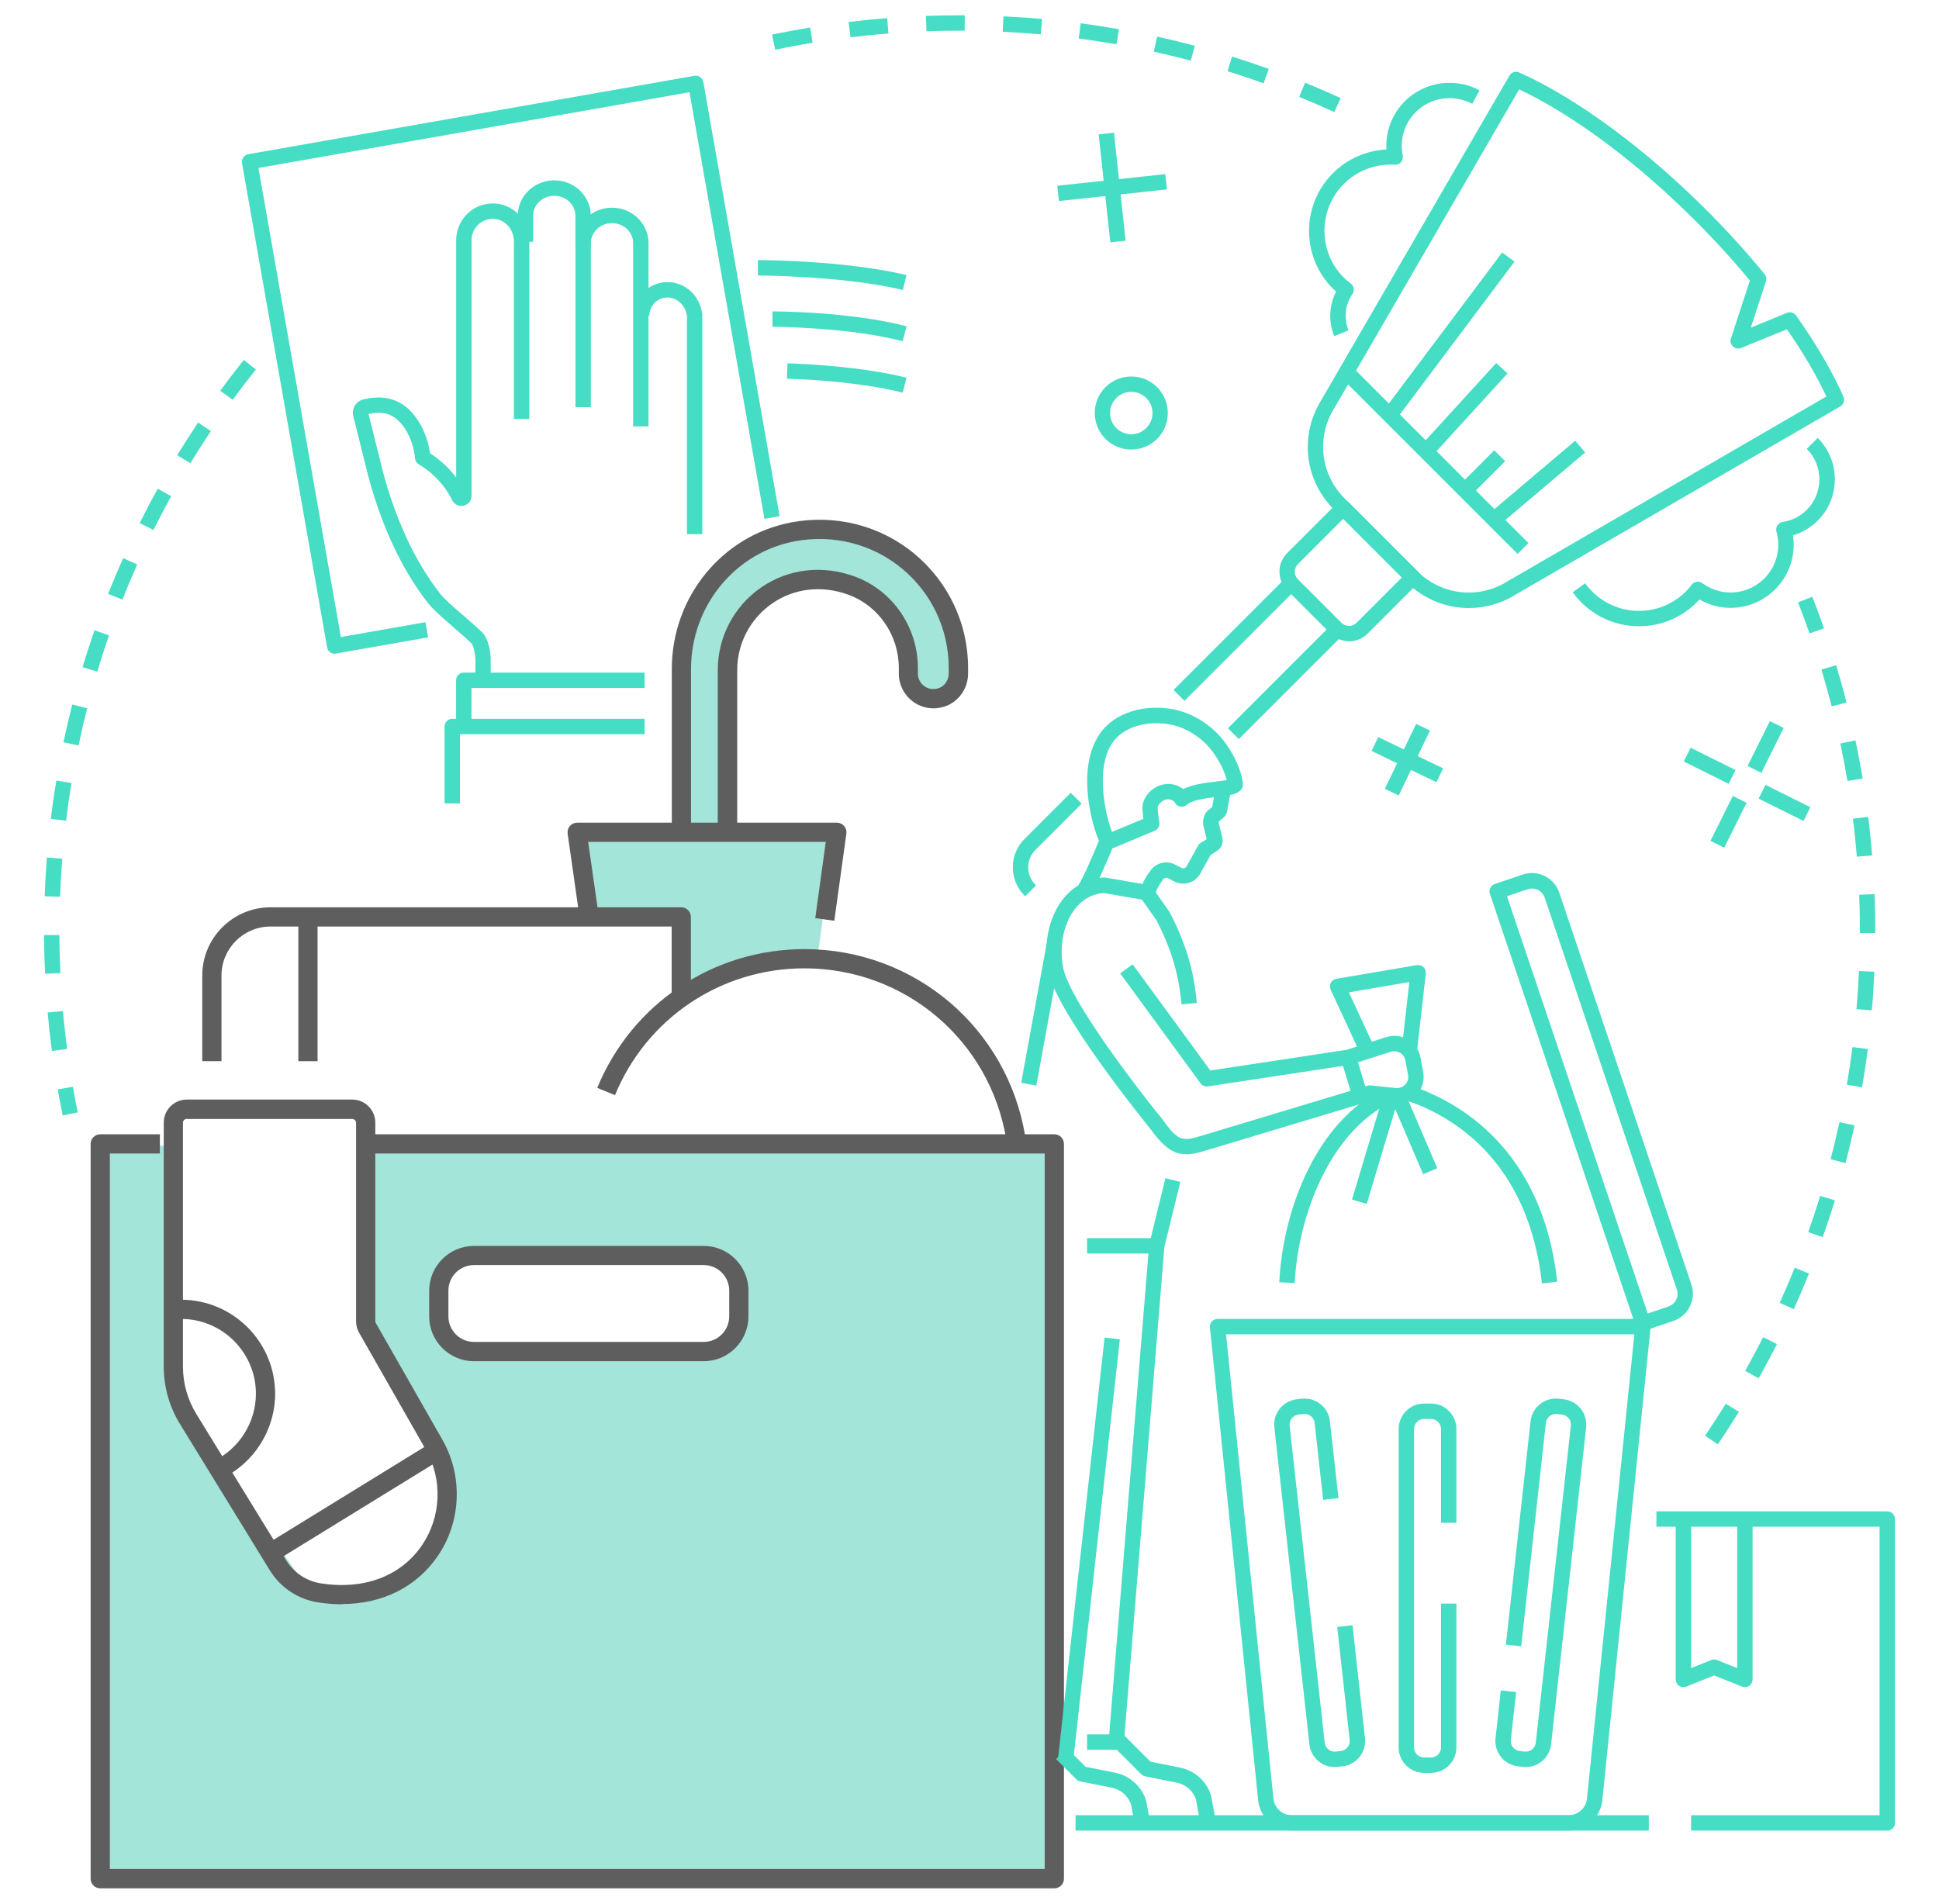 <?xml version="1.0" encoding="UTF-8"?>
<svg xmlns="http://www.w3.org/2000/svg" id="Cleaning" viewBox="0 0 252.23 247.64">
  <defs>
    <style>
      .cls-1 {
        fill: #a3e5d8;
      }

      .cls-1, .cls-2, .cls-3 {
        stroke-width: 0px;
      }

      .cls-2 {
        fill: #45ddc3;
      }

      .cls-3 {
        fill: #5e5e5e;
      }
    </style>
  </defs>
  <g>
    <path class="cls-2" d="M147.16,58.48c-1.27,0-2.46-.49-3.36-1.39-.9-.9-1.39-2.09-1.39-3.36s.49-2.46,1.39-3.36c.9-.9,2.09-1.39,3.36-1.39s2.46.49,3.36,1.39c.9.9,1.39,2.09,1.39,3.36s-.49,2.46-1.39,3.36c-.9.9-2.09,1.39-3.36,1.39ZM147.16,50.97c-.74,0-1.43.29-1.95.81-.52.52-.81,1.21-.81,1.95s.29,1.43.81,1.95c.52.52,1.21.81,1.95.81s1.43-.29,1.95-.81c.52-.52.81-1.21.81-1.95s-.29-1.43-.81-1.95c-.52-.52-1.21-.81-1.95-.81Z"></path>
    <rect class="cls-2" x="178.39" y="97.82" width="9.37" height="2" transform="translate(14.58 220.85) rotate(-64.27)"></rect>
    <rect class="cls-2" x="182.07" y="94.14" width="2" height="9.37" transform="translate(14.57 220.84) rotate(-64.27)"></rect>
    <rect class="cls-2" x="143.67" y="17.32" width="2" height="14.13" transform="translate(-1.78 15.65) rotate(-6.15)"></rect>
    <rect class="cls-2" x="137.6" y="23.39" width="14.13" height="2" transform="translate(-1.78 15.65) rotate(-6.15)"></rect>
    <rect class="cls-2" x="221.59" y="105.9" width="6.52" height="2" transform="translate(28.99 260.61) rotate(-63.55)"></rect>
    <rect class="cls-2" x="226.43" y="96.17" width="6.52" height="2" transform="translate(40.4 259.57) rotate(-63.56)"></rect>
    <rect class="cls-2" x="231.13" y="101.2" width="2" height="6.52" transform="translate(35.24 265.79) rotate(-63.56)"></rect>
    <rect class="cls-2" x="221.4" y="96.36" width="2" height="6.52" transform="translate(34.17 254.4) rotate(-63.56)"></rect>
    <rect class="cls-2" x="150.34" y="82.17" width="20.63" height="2" transform="translate(-11.75 137.96) rotate(-45)"></rect>
    <path class="cls-2" d="M133.35,116.59l-.08-.08c-2.03-2.03-2.03-5.34,0-7.37l6.01-6.01,1.42,1.42-6.01,6.01c-1.25,1.25-1.25,3.29,0,4.54l.08.08-1.42,1.42Z"></path>
    <rect class="cls-2" x="157.64" y="87.67" width="19.14" height="2" transform="translate(-13.73 144.21) rotate(-45)"></rect>
    <path class="cls-2" d="M175.49,83.42c-.87,0-1.74-.33-2.41-1l-5.65-5.65c-1.33-1.33-1.33-3.49,0-4.81l6.6-6.6c.39-.39,1.02-.39,1.42,0l9.05,9.05c.39.39.39,1.02,0,1.42l-6.6,6.6c-.66.66-1.53,1-2.41,1ZM174.73,67.49l-5.89,5.89c-.55.55-.55,1.44,0,1.98l5.65,5.65c.55.55,1.44.55,1.98,0l5.89-5.89-7.63-7.63Z"></path>
    <path class="cls-2" d="M191.07,79.1c-2.95,0-5.88-1.15-8.11-3.38l-9.47-9.47c-3.8-3.8-4.46-9.64-1.62-14.19l24.48-42.22c.26-.44.81-.62,1.27-.41,9.99,4.44,22.52,14.74,31.92,26.23.22.26.28.62.18.95l-1.97,6.01,4.7-1.92c.43-.18.93-.03,1.2.35,2.61,3.7,4.68,7.25,6.15,10.55.21.47.03,1.02-.41,1.27l-42.25,24.49c-1.87,1.17-3.97,1.74-6.06,1.74ZM197.62,11.62l-24.04,41.46c-2.37,3.79-1.82,8.61,1.32,11.75l9.47,9.47c3.14,3.14,7.96,3.69,11.72,1.33l41.49-24.05c-1.29-2.75-3.01-5.69-5.13-8.74l-5.96,2.43c-.36.15-.77.07-1.06-.19-.29-.27-.39-.67-.27-1.04l2.47-7.54c-8.92-10.79-20.55-20.42-30.02-24.87Z"></path>
    <rect class="cls-2" x="185.8" y="44.05" width="2" height="31.99" transform="translate(12.26 149.67) rotate(-45)"></rect>
    <rect class="cls-2" x="175.8" y="42.65" width="25.51" height="2" transform="translate(40.5 168.3) rotate(-53.13)"></rect>
    <rect class="cls-2" x="183.17" y="52.27" width="14.56" height="2" transform="translate(22.68 157.97) rotate(-47.59)"></rect>
    <rect class="cls-2" x="189.63" y="60.55" width="6.4" height="2" transform="translate(12.95 154.38) rotate(-45)"></rect>
    <rect class="cls-2" x="192.79" y="61.78" width="14.48" height="2" transform="translate(6.78 144.07) rotate(-40.24)"></rect>
    <path class="cls-2" d="M213.21,81.47c-2.72,0-5.44-1.04-7.51-3.11-.41-.41-.78-.85-1.12-1.31l1.62-1.17c.27.38.58.73.91,1.07,3.36,3.36,8.83,3.36,12.19,0,.25-.25.49-.53.76-.88.33-.43.95-.52,1.39-.2,2.49,1.82,5.88,1.56,8.06-.62,1.59-1.59,2.19-3.92,1.58-6.09-.08-.28-.03-.57.12-.81.16-.24.41-.4.69-.45,1.2-.18,2.28-.72,3.13-1.57,1.06-1.06,1.64-2.47,1.64-3.97s-.58-2.91-1.64-3.97l1.42-1.42c1.44,1.44,2.23,3.35,2.23,5.38s-.79,3.95-2.23,5.38c-.9.9-2,1.55-3.21,1.91.38,2.55-.46,5.17-2.31,7.02-2.66,2.66-6.67,3.16-9.86,1.33-.11.13-.23.25-.35.37-2.07,2.07-4.79,3.11-7.51,3.11Z"></path>
    <path class="cls-2" d="M173.56,43.74c-.77-1.9-.67-4.01.24-5.81-.14-.13-.28-.25-.41-.38-4.14-4.14-4.14-10.88,0-15.02,1.86-1.86,4.35-2.95,6.96-3.09-.13-2.32.72-4.6,2.39-6.27,2.55-2.55,6.55-3.14,9.72-1.42l-.95,1.76c-2.4-1.3-5.42-.86-7.35,1.07-1.48,1.48-2.11,3.59-1.69,5.65.06.31-.02.62-.22.86-.2.24-.5.37-.82.34-2.47-.15-4.89.76-6.62,2.5-3.36,3.36-3.36,8.83,0,12.19.25.25.53.49.9.77.43.32.52.92.22,1.36-.96,1.39-1.15,3.16-.51,4.72l-1.85.75Z"></path>
  </g>
  <g>
    <path class="cls-2" d="M76.85,31.95h-2v-3.89c0-1.43-1.23-2.59-2.75-2.59s-2.75,1.16-2.75,2.59v3.39h-2v-3.39c0-2.53,2.13-4.6,4.75-4.6s4.75,2.06,4.75,4.6v3.89Z"></path>
    <path class="cls-2" d="M63.84,88.5h-2v-2.87c-.05-.73-.28-1.71-.52-1.95-.61-.59-1.45-1.31-2.25-2.01-1.4-1.21-2.72-2.36-3.38-3.2-3.43-4.39-6.07-10.03-7.85-16.77-.22-.9-.62-2.53-1.03-4.15-.32-1.26-.63-2.52-.86-3.43-.11-.47-.03-.97.22-1.37.26-.41.65-.69,1.13-.8,1.82-.4,4.49-.62,6.64,2.14,1.43,1.83,1.87,3.91,2,4.87,1.5.98,2.6,2.1,3.4,3.16v-30.88c0-1.37.59-2.68,1.62-3.59,1.02-.9,2.38-1.32,3.74-1.15,2.37.3,4.15,2.4,4.15,4.89v23.09h-2v-23.09c0-1.46-1.05-2.73-2.4-2.9-.79-.1-1.56.14-2.16.66-.6.53-.95,1.29-.95,2.08v33.26c0,.62-.42,1.15-1.03,1.29-.6.14-1.22-.15-1.49-.71-.65-1.33-1.93-3.22-4.36-4.68-.29-.17-.47-.48-.48-.81,0-.02-.13-2.36-1.63-4.27-1.3-1.66-2.71-1.8-4.41-1.46.22.89.51,2.05.8,3.21.41,1.63.82,3.27,1.03,4.15,1.71,6.45,4.23,11.85,7.49,16.03.53.69,1.84,1.82,3.11,2.92.83.71,1.68,1.45,2.33,2.08.95.92,1.11,2.91,1.13,3.3,0,.02,0,.04,0,.06v2.9Z"></path>
    <path class="cls-2" d="M84.36,55.47h-2v-23.85c0-1.43-1.23-2.59-2.75-2.59s-2.75,1.16-2.75,2.59v21.35h-2v-21.35c0-2.53,2.13-4.6,4.75-4.6s4.75,2.06,4.75,4.6v23.85Z"></path>
    <path class="cls-2" d="M59.83,104.52h-2v-10.01c0-.55.45-1,1-1h25.02v2h-24.02v9.01Z"></path>
    <path class="cls-2" d="M61.33,94.51h-2v-6.01c0-.55.45-1,1-1h23.52v2h-22.52v5Z"></path>
    <path class="cls-2" d="M91.36,69.49h-2v-28.39c-.18-1.37-1.27-2.4-2.55-2.4s-2.34,1.05-2.34,2.34h-2c0-2.39,1.95-4.34,4.34-4.34s4.27,1.82,4.55,4.23c0,.04,0,.08,0,.12v28.45Z"></path>
    <path class="cls-2" d="M43.53,85.04c-.2,0-.41-.06-.57-.18-.22-.15-.37-.38-.41-.65l-11.07-62.99c-.1-.54.27-1.06.81-1.16l58.04-10.2c.55-.1,1.06.27,1.16.81l9.92,56.48-1.97.35-9.75-55.5-56.07,9.85,10.72,61.02,11-1.93.35,1.97-11.99,2.11c-.06.01-.12.02-.17.02Z"></path>
    <path class="cls-2" d="M117.45,37.72c-7.83-1.86-18.75-1.88-18.86-1.88v-2c.46,0,11.26.02,19.32,1.94l-.46,1.95Z"></path>
    <path class="cls-2" d="M117.42,44.39c-7.03-1.85-16.83-1.88-16.93-1.88v-2c.41,0,10.16.02,17.44,1.94l-.51,1.94Z"></path>
    <path class="cls-2" d="M117.43,51.08c-5.12-1.3-11.64-1.7-15.06-1.82l.07-2c3.51.13,10.18.54,15.48,1.88l-.49,1.94Z"></path>
  </g>
  <g>
    <polygon class="cls-1" points="106.32 124.61 108.67 108.02 95.55 108.02 94.55 105.6 94.97 83.87 99.62 76.88 108.67 75.01 115.98 80.03 118.29 88.62 121.26 90.64 124.64 87.33 122.52 78.76 117.21 72.33 106.32 68.31 97.53 70.89 90.61 77.07 87.86 87.58 87.86 107.72 74.89 108.02 77.29 118.54 88.28 119 88.71 129.42 100.75 124.8 106.32 124.61"></polygon>
    <path class="cls-1" d="M47.82,149.56v22.33l10.37,19.97-.21,7.46-5.05,5.6-7.28,2.41-5.65-.72-14.47-20.73-2.73-5.3-.46-31.52h-9.05v95.59h123.11l.69-95.09H47.82ZM92.56,175.58h-31.42c-1.83,0-3.31-1.48-3.31-3.31v-5.9c0-1.83,1.48-3.31,3.31-3.31h31.42c1.83,0,3.31,1.48,3.31,3.31v5.9c0,1.83-1.48,3.31-3.31,3.31Z"></path>
    <g>
      <path class="cls-3" d="M137.15,245.65H13.04c-.69,0-1.25-.56-1.25-1.25v-95.59c0-.69.56-1.25,1.25-1.25h7.76v2.5h-6.51v93.08h121.61v-93.08H47.82v-2.5h89.33c.69,0,1.25.56,1.25,1.25v95.59c0,.69-.56,1.25-1.25,1.25Z"></path>
      <path class="cls-3" d="M91.53,177.08h-29.87c-3.22,0-5.83-2.62-5.83-5.83v-3.34c0-3.22,2.62-5.83,5.83-5.83h29.87c3.22,0,5.83,2.62,5.83,5.83v3.34c0,3.22-2.62,5.83-5.83,5.83ZM61.66,164.57c-1.84,0-3.33,1.49-3.33,3.33v3.34c0,1.84,1.49,3.33,3.33,3.33h29.87c1.84,0,3.33-1.49,3.33-3.33v-3.34c0-1.84-1.49-3.33-3.33-3.33h-29.87Z"></path>
      <path class="cls-3" d="M44.48,208.7c-1.01,0-2.05-.08-3.12-.25-2.6-.4-4.89-1.93-6.28-4.2l-11.68-19.02c-1.37-2.24-2.1-4.81-2.1-7.44v-31.75c0-1.66,1.35-3,3-3h21.52c1.66,0,3,1.35,3,3v25.82c0,.09.02.17.06.24l8.68,15.22c2.69,4.72,2.44,10.67-.64,15.14-2.78,4.03-7.21,6.21-12.44,6.21ZM24.3,145.55c-.28,0-.5.23-.5.5v31.75c0,2.16.6,4.28,1.73,6.13l11.68,19.02c1,1.64,2.66,2.74,4.53,3.03,5.59.87,10.37-.92,13.12-4.91,2.54-3.69,2.75-8.59.53-12.48l-8.68-15.22c-.26-.45-.39-.96-.39-1.48v-25.82c0-.28-.23-.5-.5-.5h-21.52Z"></path>
      <path class="cls-3" d="M28.83,192.35l-1.08-2.26c3.36-1.61,5.54-5.06,5.54-8.78,0-5.36-4.36-9.73-9.73-9.73v-2.5c6.74,0,12.23,5.49,12.23,12.23,0,4.68-2.73,9.02-6.96,11.04Z"></path>
      <rect class="cls-3" x="32.62" y="194.42" width="25.78" height="2.5" transform="translate(-95.8 52.88) rotate(-31.61)"></rect>
      <path class="cls-3" d="M28.81,138.05h-2.5v-11.14c0-4.9,3.98-8.88,8.88-8.88h53.43c.69,0,1.25.56,1.25,1.25v10.76h-2.5v-9.51h-52.18c-3.52,0-6.38,2.86-6.38,6.38v11.14Z"></path>
      <rect class="cls-3" x="38.81" y="119.03" width="2.5" height="19.02"></rect>
      <path class="cls-3" d="M75.5,120.09l-1.66-11.64c-.05-.36.06-.72.29-1,.24-.27.58-.43.95-.43h33.78c.36,0,.71.16.94.43.24.27.35.63.3.99l-1.57,11.34-2.48-.34,1.37-9.92h-30.91l1.46,10.21-2.48.35Z"></path>
      <path class="cls-3" d="M95.87,108.02h-2.5v-20.88c0-4.25,2.09-8.25,5.6-10.69,3.57-2.48,8.04-3,12.28-1.43,4.87,1.81,8.15,6.58,8.15,11.87v.74c0,.64.3,1.23.82,1.62.53.39,1.19.49,1.86.28.78-.25,1.33-1.03,1.33-1.91v-.75c0-5-2.21-9.7-6.07-12.9-3.85-3.2-8.93-4.49-13.92-3.56-7.84,1.47-13.53,8.46-13.53,16.62v21h-2.5v-21c0-9.37,6.55-17.39,15.58-19.08,5.73-1.07,11.56.42,15.98,4.09,4.43,3.68,6.98,9.09,6.98,14.83v.75c0,1.96-1.27,3.73-3.08,4.3-1.43.45-2.92.21-4.09-.65-1.15-.85-1.84-2.2-1.84-3.63v-.74c0-4.25-2.62-8.08-6.52-9.52-3.46-1.28-7.1-.87-9.98,1.14-2.83,1.97-4.52,5.2-4.52,8.63v20.88Z"></path>
      <path class="cls-3" d="M130.9,148.26c-2.11-12.91-13.16-22.29-26.27-22.29-10.84,0-20.51,6.48-24.63,16.5l-2.31-.95c4.51-10.96,15.09-18.05,26.94-18.05,14.34,0,26.43,10.26,28.74,24.39l-2.47.4Z"></path>
    </g>
  </g>
  <g>
    <path class="cls-2" d="M204.04,238.14h-35.99c-2.27,0-4.16-1.71-4.39-3.97l-6.27-61.49c-.03-.28.06-.56.25-.77.19-.21.46-.33.74-.33h55.34c.28,0,.55.12.74.33.19.21.28.49.25.77l-6.27,61.49c-.23,2.26-2.12,3.97-4.39,3.97ZM159.49,173.58l6.16,60.39c.13,1.24,1.16,2.17,2.4,2.17h35.99c1.24,0,2.28-.93,2.4-2.17l6.16-60.39h-53.12Z"></path>
    <path class="cls-2" d="M213.71,173.13c-.42,0-.81-.26-.95-.68l-18.95-56.18c-.18-.52.1-1.09.63-1.27l3.64-1.23c1.96-.66,4.09.39,4.75,2.35l17.19,50.97c.32.95.25,1.96-.19,2.86-.44.9-1.21,1.57-2.16,1.89l-3.64,1.23c-.11.04-.21.05-.32.05ZM196.03,116.59l18.31,54.28,2.69-.91c.44-.15.8-.46,1.01-.88s.24-.89.09-1.33l-17.19-50.97c-.31-.91-1.3-1.4-2.21-1.1l-2.69.91Z"></path>
    <path class="cls-2" d="M186.14,230.63h-.89c-1.83,0-3.31-1.48-3.31-3.31v-41.42c0-1.83,1.48-3.31,3.31-3.31h.89c1.83,0,3.31,1.48,3.31,3.31v12.2h-2v-12.2c0-.72-.59-1.31-1.31-1.31h-.89c-.72,0-1.31.59-1.31,1.31v41.42c0,.72.59,1.31,1.31,1.31h.89c.72,0,1.31-.59,1.31-1.31v-18.71h2v18.71c0,1.83-1.48,3.31-3.31,3.31Z"></path>
    <path class="cls-2" d="M198.49,229.87c-.12,0-.25,0-.37-.02l-.65-.07c-1.81-.2-3.13-1.84-2.93-3.65l.69-6.23,1.99.22-.69,6.23c-.08.72.44,1.36,1.16,1.44l.65.07c.35.04.69-.06.96-.28.27-.22.44-.53.48-.88l4.56-41.24c.04-.35-.06-.69-.28-.96-.22-.27-.53-.44-.88-.48l-.65-.07c-.35-.04-.69.06-.96.28-.27.22-.44.53-.48.88l-3.21,29.06-1.99-.22,3.21-29.06c.2-1.81,1.84-3.13,3.65-2.93l.65.07c.88.1,1.67.53,2.22,1.22.55.69.8,1.55.71,2.43l-4.56,41.24c-.1.88-.53,1.67-1.22,2.22-.59.48-1.31.73-2.06.73Z"></path>
    <path class="cls-2" d="M173.61,229.87c-.75,0-1.47-.25-2.06-.73-.69-.55-1.12-1.34-1.22-2.22l-4.56-41.24c-.1-.88.15-1.74.71-2.43.55-.69,1.34-1.12,2.22-1.22l.65-.07c1.81-.2,3.45,1.11,3.65,2.93l1.11,10-1.99.22-1.11-10c-.04-.35-.21-.66-.48-.88-.27-.22-.62-.32-.96-.28l-.65.07c-.35.04-.66.21-.88.48-.22.27-.32.61-.28.96l4.56,41.24c.04.35.21.66.48.88.27.22.62.32.96.28l.65-.07c.72-.08,1.24-.73,1.16-1.44l-1.62-14.7,1.99-.22,1.62,14.7c.2,1.81-1.11,3.45-2.93,3.65l-.65.07c-.12.01-.25.02-.37.02Z"></path>
    <path class="cls-2" d="M200.58,166.97c-1.79-16.14-11.81-21.85-17.62-23.82l.64-1.9c6.26,2.12,17.06,8.26,18.97,25.49l-1.99.22Z"></path>
    <path class="cls-2" d="M168.41,166.91l-2-.1c.46-9.43,4.83-20.86,13.54-25.16l.89,1.8c-7.94,3.92-12.01,14.91-12.42,23.46Z"></path>
    <path class="cls-2" d="M150.35,116.21l-1.99-.23c.12-1.08.91-2.23,1.37-2.82.75-.96,2.07-1.25,3.14-.68l.81.42c.12.06.26.07.39.03.11-.03.2-.11.27-.2l1.51-2.72c.08-.15.21-.28.35-.37l.77-.47-.41-1.68c-.14-.57-.04-1.17.25-1.67.15-.27.39-.45.69-.69.05-.04.12-.09.18-.14.11-.64.24-1.27.35-1.86.11-.55.2-1.05.28-1.47l1.97.34c-.08.44-.18.95-.28,1.51-.13.65-.27,1.37-.39,2.09-.08.48-.45.77-.86,1.1-.08.06-.16.12-.22.18-.02.05-.02.09,0,.14l.47,1.94c.17.69-.13,1.41-.74,1.78l-.77.47-1.4,2.52s-.02.03-.03.04c-.32.51-.81.89-1.38,1.07-.64.2-1.32.14-1.92-.17l-.81-.42c-.22-.11-.48-.06-.64.14-.53.69-.91,1.4-.96,1.82Z"></path>
    <path class="cls-2" d="M141.93,116.29l-1.66-1.12c.66-.98,2.03-4.21,2.68-5.8-.98-2.24-2.81-9.12-.13-13.53,2.1-3.46,6.55-4.26,10.03-3.52,2.95.63,5.27,2.59,6.46,4.21,1.83,2.5,2.27,4.48,2.37,5.43.02.22-.03.45-.15.64-.45.73-1.45.85-3.11,1.05-1.4.17-3.31.4-4.03,1.04-.23.21-.55.3-.86.24-.31-.06-.57-.26-.71-.54-.03-.04-.25-.38-.8-.41-.52-.02-.9.27-1.07.45-.28.29-.36.57-.36.64.03.6.09.96.15,1.43.02.16.05.32.07.51.06.45-.19.88-.6,1.06l-5.52,2.31c-.6,1.46-1.98,4.73-2.77,5.91ZM150.46,94.08c-2.28,0-4.71.8-5.92,2.8-2.04,3.36-.73,9.2.11,11.35l4.09-1.71c-.06-.39-.1-.78-.13-1.34-.04-.72.31-1.52.93-2.15.7-.71,1.62-1.08,2.57-1.04.78.03,1.37.32,1.8.66,1.22-.61,2.88-.81,4.28-.98.44-.05.99-.12,1.38-.19-.2-.83-.69-2.15-1.87-3.75-.93-1.27-2.86-2.92-5.26-3.44-.62-.13-1.29-.2-1.98-.2Z"></path>
    <rect class="cls-2" x="126.26" y="130.96" width="18.45" height="2" transform="translate(-18.73 241.46) rotate(-79.62)"></rect>
    <rect class="cls-2" x="114.14" y="200.45" width="55.01" height="2" transform="translate(-74.14 320.1) rotate(-83.69)"></rect>
    <rect class="cls-2" x="139.91" y="236.14" width="74.57" height="2"></rect>
    <path class="cls-2" d="M147.63,237.53l-.51-2.82c-.39-1.09-1.33-1.91-2.47-2.14l-4.13-.83c-.19-.04-.37-.13-.51-.27l-2.63-2.63,1.42-1.42,2.42,2.42,3.84.77c1.86.37,3.4,1.73,4,3.53.01.04.03.09.04.14l.53,2.9-1.97.36Z"></path>
    <path class="cls-2" d="M156.08,236.87l-.51-2.82c-.39-1.09-1.33-1.91-2.47-2.14l-4.13-.83c-.19-.04-.37-.13-.51-.27l-3.95-3.95,1.42-1.42,3.74,3.74,3.84.77c1.87.37,3.4,1.73,4,3.53.01.04.03.09.04.14l.53,2.9-1.97.36Z"></path>
    <path class="cls-2" d="M150.48,163.07h-9.07v-2h8.28l1.91-7.8,1.94.48-2.1,8.56c-.11.45-.51.76-.97.76Z"></path>
    <path class="cls-2" d="M154.28,150.15c-1.48,0-2.81-.75-4.53-3.16-.76-.93-12.42-15.32-13.43-20.79-.62-3.35.12-6.88,1.93-9.2,1.34-1.72,3.17-2.71,5.29-2.85.08,0,.16,0,.24.01l5.51.95c.26.04.49.19.65.41l2.14,3.04s.05.07.07.11c2.07,3.94,3.19,7.69,3.53,11.81l-1.99.17c-.32-3.82-1.36-7.31-3.28-10.98l-1.87-2.64-4.98-.86c-1.51.13-2.76.83-3.73,2.07-1.47,1.89-2.06,4.8-1.54,7.61.77,4.18,9.67,15.79,13.04,19.91.01.02.03.04.04.06,1.98,2.82,2.64,2.62,5.08,1.88l21.45-6.46c.13-.04.26-.05.39-.04l3.28.34c.46.05.91-.12,1.23-.46.32-.34.45-.8.36-1.26l-.35-1.87c-.08-.42-.32-.77-.69-.99-.37-.22-.79-.27-1.2-.14l-5.21,1.67c-.05.02-.1.03-.16.04l-18.42,2.8c-.37.06-.74-.1-.96-.4l-10.45-14.3,1.62-1.18,10.1,13.81,17.74-2.69,5.13-1.65c.95-.3,1.98-.19,2.84.32.86.51,1.45,1.37,1.63,2.34l.35,1.87c.2,1.09-.11,2.18-.86,2.99-.75.81-1.81,1.21-2.91,1.1l-3.08-.32-21.25,6.4c-1.03.31-1.91.55-2.75.55Z"></path>
    <rect class="cls-2" x="175.16" y="137.41" width="2" height="5.27" transform="translate(-32.9 56.74) rotate(-16.76)"></rect>
    <path class="cls-2" d="M177.01,137.19l-3.92-8.45c-.13-.28-.12-.61.02-.89.15-.28.41-.47.72-.52l10.47-1.78c.31-.05.63.04.86.26.23.22.34.53.31.84l-1.13,9.97-1.99-.22.98-8.65-7.87,1.34,3.37,7.26-1.82.84Z"></path>
    <path class="cls-2" d="M145.21,227.63h-3.8v-2h2.88l5.19-63.64,1.99.16-5.27,64.56c-.04.52-.48.92-1,.92Z"></path>
    <rect class="cls-2" x="171.92" y="148.74" width="13.75" height="2" transform="translate(-16 277.97) rotate(-73.3)"></rect>
    <rect class="cls-2" x="183.07" y="142.74" width="2" height="10.03" transform="translate(-43.32 84.46) rotate(-23.2)"></rect>
  </g>
  <g>
    <path class="cls-2" d="M245.5,238.14h-25.52v-2h24.52v-37.53h-29.03v-2h30.03c.55,0,1,.45,1,1v39.54c0,.55-.45,1-1,1Z"></path>
    <path class="cls-2" d="M226.98,219.48c-.13,0-.25-.02-.37-.07l-3.63-1.45-3.63,1.45c-.31.12-.66.09-.93-.1-.28-.19-.44-.5-.44-.83v-20.88h2v19.4l2.63-1.05c.24-.1.5-.1.74,0l2.63,1.05v-19.4h2v20.88c0,.33-.16.64-.44.83-.17.11-.36.17-.56.17Z"></path>
  </g>
  <path class="cls-2" d="M8.15,145.1c-.23-1.12-.45-2.26-.64-3.38l1.97-.34c.19,1.11.41,2.23.63,3.33l-1.96.4ZM6.75,136.73c-.22-1.66-.4-3.35-.55-5.02l1.99-.18c.14,1.64.33,3.3.54,4.93l-1.98.26ZM5.86,126.68c-.08-1.67-.12-3.37-.13-5.04h2c0,1.64.05,3.31.13,4.95l-2,.09ZM7.81,116.66l-2-.07c.06-1.67.16-3.37.29-5.04l2,.16c-.13,1.64-.23,3.31-.29,4.95ZM8.6,106.77l-1.99-.24c.2-1.66.44-3.34.72-4.99l1.97.33c-.27,1.62-.51,3.28-.7,4.91ZM10.22,96.98l-1.96-.41c.34-1.64.73-3.29,1.14-4.92l1.94.49c-.41,1.6-.78,3.22-1.12,4.83ZM12.66,87.37l-1.92-.58c.48-1.61,1.01-3.22,1.55-4.8l1.89.66c-.54,1.55-1.05,3.14-1.53,4.72ZM15.92,78l-1.86-.74c.62-1.56,1.28-3.12,1.96-4.65l1.83.82c-.67,1.5-1.32,3.04-1.92,4.57ZM19.96,68.94l-1.79-.89c.75-1.5,1.53-3,2.35-4.47l1.75.97c-.8,1.44-1.57,2.92-2.31,4.39ZM24.76,60.26l-1.71-1.04c.87-1.43,1.79-2.86,2.72-4.25l1.66,1.11c-.91,1.37-1.81,2.77-2.67,4.18ZM30.27,52.01l-1.62-1.18c.99-1.35,2.02-2.7,3.07-4.01l1.56,1.25c-1.03,1.29-2.04,2.61-3.01,3.94Z"></path>
  <path class="cls-2" d="M173.56,14.58c-1.49-.68-3.02-1.35-4.55-1.97l.76-1.85c1.55.63,3.11,1.31,4.63,2l-.83,1.82ZM164.38,10.84c-1.55-.56-3.13-1.09-4.7-1.57l.59-1.91c1.6.5,3.21,1.04,4.78,1.6l-.68,1.88ZM154.91,7.89c-1.59-.42-3.21-.81-4.82-1.17l.43-1.96c1.63.36,3.28.76,4.9,1.19l-.51,1.93ZM100.84,6.46l-.41-1.96c1.64-.34,3.31-.65,4.96-.92l.32,1.98c-1.63.27-3.27.57-4.88.91ZM145.22,5.76c-1.62-.28-3.27-.54-4.9-.75l.26-1.98c1.66.22,3.34.48,4.99.77l-.35,1.97ZM110.63,4.85l-.24-1.99c1.66-.2,3.35-.37,5.02-.5l.16,2c-1.64.13-3.3.29-4.94.49ZM135.39,4.47c-1.64-.15-3.3-.26-4.95-.34l.09-2c1.67.08,3.37.19,5.03.34l-.18,1.99ZM120.52,4.07l-.07-2c1.45-.05,2.93-.08,4.39-.08h.66s-.01,2-.01,2h-.65c-1.43,0-2.88.02-4.31.08Z"></path>
  <path class="cls-2" d="M223.46,187.89l-1.66-1.12c.92-1.36,1.83-2.76,2.7-4.16l1.7,1.05c-.88,1.42-1.8,2.85-2.74,4.23ZM228.77,179.31l-1.75-.98c.81-1.44,1.59-2.91,2.34-4.38l1.79.91c-.76,1.49-1.56,2.99-2.38,4.45ZM233.33,170.31l-1.82-.83c.68-1.5,1.34-3.03,1.95-4.56l1.86.75c-.63,1.55-1.29,3.11-1.99,4.64ZM237.11,160.95l-1.89-.67c.55-1.55,1.07-3.13,1.56-4.71l1.91.59c-.49,1.6-1.03,3.21-1.59,4.79ZM240.07,151.31l-1.94-.51c.42-1.59.8-3.22,1.15-4.82l1.96.42c-.35,1.64-.75,3.29-1.17,4.91ZM242.21,141.45l-1.97-.34c.28-1.62.53-3.27.74-4.9l1.99.26c-.21,1.66-.47,3.34-.75,4.99ZM243.49,131.44l-1.99-.17c.14-1.64.25-3.3.32-4.95l2,.09c-.07,1.67-.18,3.37-.33,5.03ZM243.94,121.37h-2v-.27c0-1.57-.03-3.15-.09-4.7l2-.08c.06,1.58.09,3.19.09,4.78v.27ZM241.54,111.45c-.13-1.64-.3-3.3-.51-4.94l1.99-.25c.21,1.66.38,3.35.52,5.02l-1.99.16ZM240.32,101.6c-.27-1.62-.58-3.26-.92-4.88l1.96-.41c.35,1.64.66,3.31.94,4.96l-1.97.33ZM238.27,91.89c-.41-1.6-.86-3.21-1.34-4.78l1.92-.58c.48,1.6.94,3.24,1.36,4.86l-1.94.5ZM235.39,82.4c-.47-1.35-.98-2.71-1.5-4.04l1.86-.73c.53,1.35,1.04,2.73,1.52,4.11l-1.89.66Z"></path>
</svg>
